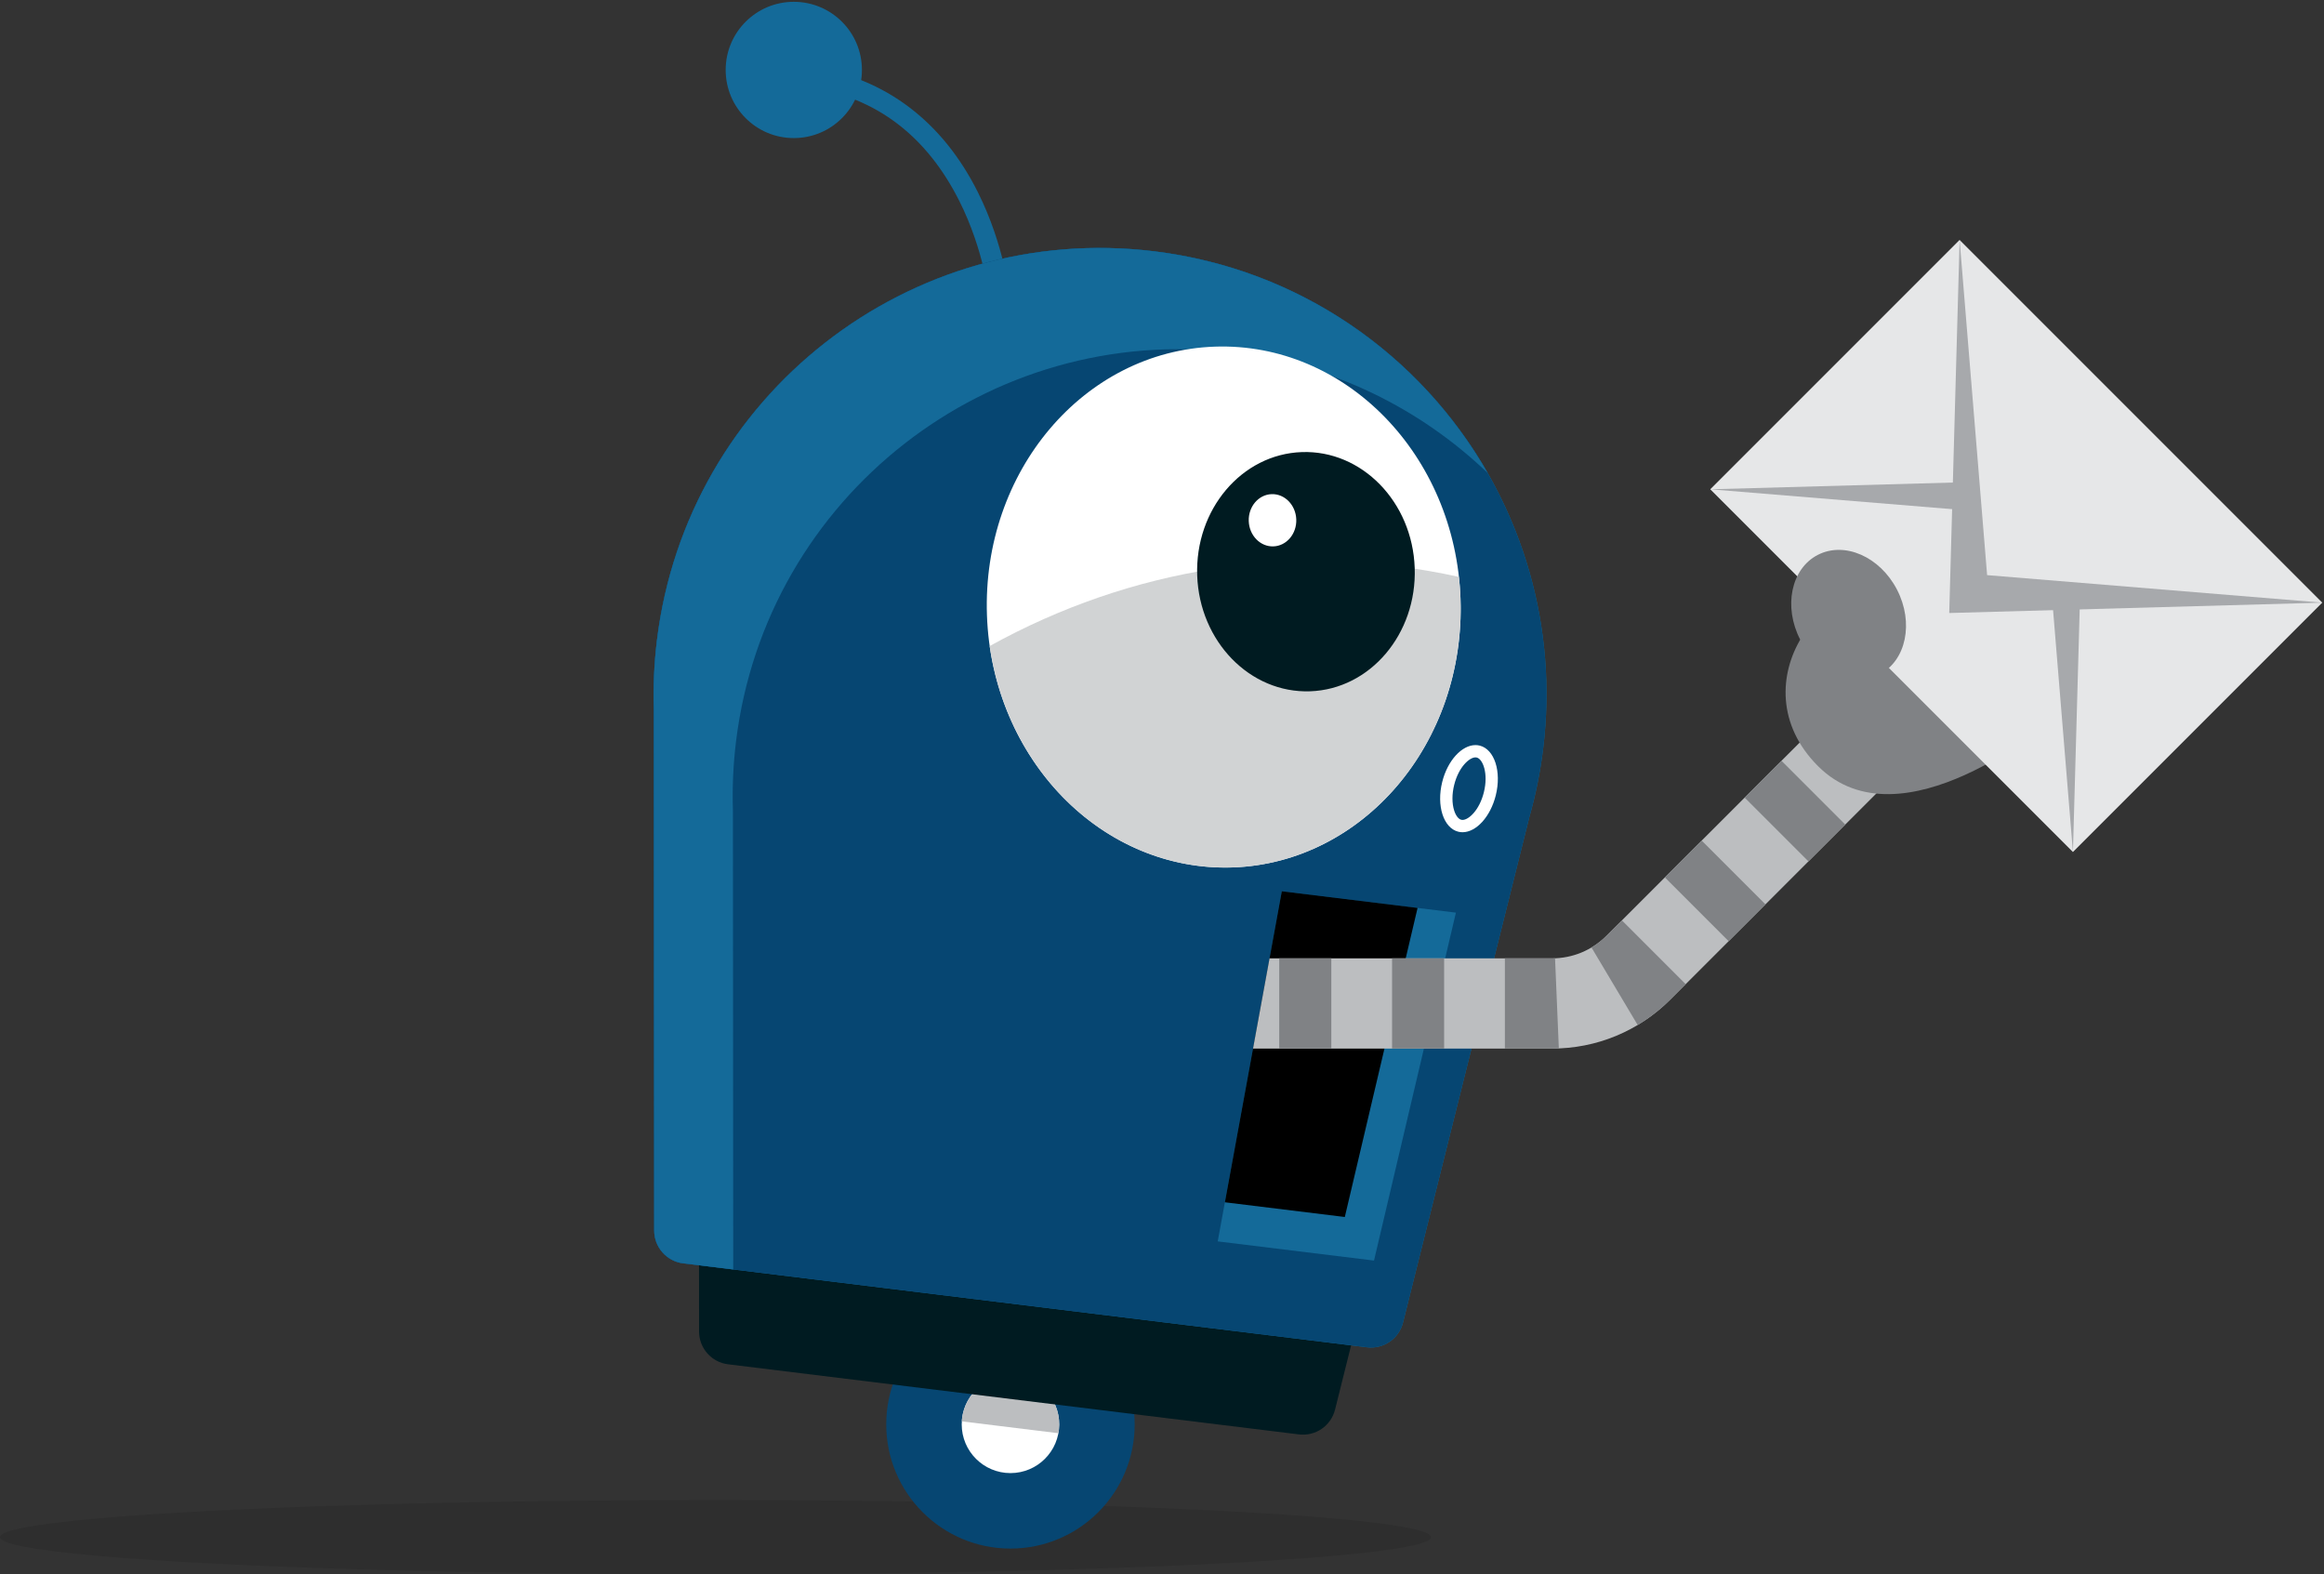 <?xml version="1.0" encoding="UTF-8"?>
<svg width="877px" height="594px" viewBox="0 0 877 594" version="1.1" xmlns="http://www.w3.org/2000/svg" xmlns:xlink="http://www.w3.org/1999/xlink">
    <rect x="0" y="0" width="877" height="594" fill="#333333" stroke="none"/>
    <!-- Generator: Sketch 64 (93537) - https://sketch.com -->
    <title>Group 5</title>
    <desc>Created with Sketch.</desc>
    <g id="Social" stroke="none" stroke-width="1" fill="none" fill-rule="evenodd">
        <g id="Group-5">
            <ellipse id="Oval-Copy" fill-opacity="0.1" fill="#000000" cx="270" cy="580" rx="270" ry="14"></ellipse>
            <g id="Bot/Mailbot/Regular" transform="translate(246, 0)">
                <g id="bot_mail_regular">
                    <polygon id="Path" fill="#146A99" fill-rule="nonzero" points="303.414 344.361 237.71 336.293 213.529 468.403 272.505 475.641"></polygon>
                    <path d="M127.293,112.752 C127.293,112.752 127.293,112.752 127.293,112.752 L127.293,112.752 C127.26,112.424 125.419,94.578 116.053,75.91 C103.68,51.22 84.618,36.768 59.403,32.939 L60.561,25.29 C88.094,29.464 109.718,45.847 123.086,72.665 C133.06,92.68 134.917,111.232 134.991,112.013 L127.293,112.752 Z" id="Path" fill="#146A99" fill-rule="nonzero"></path>
                    <ellipse id="Oval" fill="#064672" fill-rule="nonzero" cx="135.312" cy="537.436" rx="46.873" ry="46.874"></ellipse>
                    <ellipse id="Oval" fill="#FFFFFF" fill-rule="nonzero" cx="135.312" cy="537.436" rx="18.396" ry="18.396"></ellipse>
                    <path d="M137.555,519.179 C127.474,517.939 118.288,525.111 117.047,535.201 C116.998,535.571 116.99,535.941 116.965,536.31 L153.379,540.78 C153.445,540.418 153.527,540.057 153.568,539.679 C154.809,529.598 147.636,520.412 137.555,519.179 Z" id="Path" fill="#BCBEC0" fill-rule="nonzero"></path>
                    <path d="M302.231,349.989 C311.844,271.696 256.163,200.428 177.871,190.815 C99.292,181.169 28.354,236.58 18.7,315.161 C17.78,322.67 17.459,330.114 17.698,337.443 L17.698,337.443 L17.804,502.418 C17.813,508.712 22.504,514.011 28.74,514.775 L244.192,541.232 C250.436,541.996 256.27,537.995 257.798,531.89 L297.811,371.845 L297.811,371.845 C299.815,364.787 301.311,357.499 302.231,349.989 Z" id="Path" fill="#001B21" fill-rule="nonzero"></path>
                    <path d="M336.328,282.567 C347.666,190.224 281.995,106.163 189.653,94.824 C97.312,83.486 13.253,149.159 1.914,241.501 C0.83,250.35 0.452,259.125 0.739,267.769 L0.739,267.769 L0.871,464.319 C0.879,470.613 5.571,475.912 11.807,476.676 L269.843,508.358 C276.087,509.123 281.921,505.121 283.449,499.017 L331.119,308.333 L331.119,308.333 C333.485,300.018 335.243,291.415 336.328,282.567 Z" id="Path" fill="#146A99" fill-rule="nonzero"></path>
                    <path d="M336.328,282.567 C347.666,190.224 281.995,106.163 189.653,94.824 C97.312,83.486 13.253,149.159 1.914,241.501 C0.83,250.35 0.452,259.125 0.739,267.769 L0.739,267.769 L0.871,464.319 C0.879,470.613 5.571,475.912 11.807,476.676 L269.843,508.358 C276.087,509.123 281.921,505.121 283.449,499.017 L331.119,308.333 L331.119,308.333 C333.485,300.018 335.243,291.415 336.328,282.567 Z" id="Path" fill="#064672" fill-rule="nonzero"></path>
                    <path d="M30.58,305.967 L30.58,305.967 C30.301,297.323 30.671,288.548 31.755,279.699 C43.094,187.356 127.145,121.683 219.494,133.022 C256.993,137.623 290.087,154.22 315.418,178.491 C289.94,133.95 244.496,101.562 189.653,94.832 C97.312,83.494 13.253,149.167 1.914,241.51 C0.83,250.359 0.452,259.134 0.739,267.777 L0.739,267.777 L0.871,464.327 C0.879,470.621 5.571,475.921 11.807,476.685 L30.696,479.002 L30.58,305.967 Z" id="Path" fill="#146A99" fill-rule="nonzero"></path>
                    <ellipse id="Oval" fill="#FFFFFF" fill-rule="nonzero" transform="translate(215.799, 229.047) rotate(-2) translate(-215.799, -229.047) " cx="215.799" cy="229.047" rx="89.409" ry="98.309"></ellipse>
                    <path d="M304.54,217.674 C242.039,203.879 180.254,214.544 127.465,243.769 C133.11,282.961 160.108,316.27 197.5,325.127 C245.844,336.58 293.218,302.853 303.315,249.783 C305.386,238.93 305.706,228.117 304.54,217.674 Z" id="Path" fill="#D1D3D4" fill-rule="nonzero"></path>
                    <g id="Group" transform="translate(203.76, 168.434)" fill-rule="nonzero">
                        <ellipse id="Oval" fill="#001B21" transform="translate(43.063, 47.278) rotate(-2) translate(-43.063, -47.278) " cx="43.063" cy="47.278" rx="41.065" ry="45.157"></ellipse>
                        <ellipse id="Oval" fill="#FFFFFF" transform="translate(30.443, 27.871) rotate(-2) translate(-30.443, -27.871) " cx="30.443" cy="27.871" rx="8.972" ry="9.86"></ellipse>
                    </g>
                    <ellipse id="Oval" fill="#146A99" fill-rule="nonzero" cx="53.553" cy="26.391" rx="25.708" ry="25.709"></ellipse>
                    <path d="M310.792,285.779 C310.956,285.779 311.121,285.796 311.277,285.837 C313.561,286.404 315.738,291.81 313.955,298.974 C312.263,305.761 308.196,309.376 305.912,309.376 C305.739,309.376 305.583,309.36 305.427,309.319 C304.375,309.056 303.373,307.766 302.765,305.86 C301.894,303.173 301.894,299.64 302.757,296.181 C304.441,289.394 308.508,285.779 310.792,285.779 M310.792,281.137 C305.649,281.137 300.267,286.938 298.246,295.055 C296.011,304.027 298.723,312.425 304.301,313.821 C304.835,313.953 305.369,314.018 305.912,314.018 C311.055,314.018 316.437,308.218 318.458,300.1 C320.693,291.128 317.981,282.731 312.403,281.334 C311.868,281.203 311.334,281.137 310.792,281.137 L310.792,281.137 Z" id="Shape" fill="#FFFFFF" fill-rule="nonzero"></path>
                    <polygon id="Path" fill="#146A99" fill-rule="nonzero" points="303.414 344.361 237.71 336.293 213.529 468.403 272.505 475.641"></polygon>
                    <polygon id="Path" fill="#000000" fill-rule="nonzero" points="216.233 453.646 261.487 459.2 288.945 342.578 237.71 336.293"></polygon>
                    <path d="M449.053,264.269 L360.253,353.071 C354.749,358.575 347.428,361.607 339.639,361.607 L233.076,361.607 L226.848,395.647 L339.647,395.647 C356.523,395.647 372.397,389.074 384.327,377.144 L473.119,288.351 L449.053,264.269 Z" id="Path" fill="#BCBEC0" fill-rule="nonzero"></path>
                    <path d="M279.316,395.639 L298.969,395.639 L298.969,361.599 L279.316,361.599 L279.316,395.639 Z M236.74,395.639 L256.393,395.639 L256.393,361.599 L236.74,361.599 L236.74,395.639 Z M449.053,264.269 L442.489,270.834 L466.554,294.899 L473.119,288.334 L449.053,264.269 Z M339.647,361.607 L321.892,361.607 L321.892,395.647 L339.647,395.647 C340.518,395.647 341.389,395.631 342.252,395.59 L340.822,361.583 C340.436,361.599 340.042,361.607 339.647,361.607 Z M360.253,353.071 C358.544,354.779 356.638,356.267 354.568,357.499 L371.994,386.741 C376.48,384.071 380.629,380.842 384.318,377.144 L390.119,371.344 L366.054,347.278 L360.253,353.071 Z M412.377,300.955 L436.442,325.02 L450.335,311.126 L426.27,287.061 L412.377,300.955 Z M382.264,331.059 L406.329,355.125 L420.223,341.231 L396.158,317.165 L382.264,331.059 Z" id="Shape" fill="#808285" fill-rule="nonzero"></path>
                    <path d="M527.6,272.189 C527.6,272.189 471.352,320.37 440.073,289.09 C408.794,257.811 444.107,212.408 471.352,225.521 C498.597,238.634 527.6,272.189 527.6,272.189 Z" id="Path" fill="#808285" fill-rule="nonzero"></path>
                    <path d="M497.857,281.293 L448.363,231.798 C442.694,226.129 442.694,216.844 448.363,211.167 L466.578,192.951 C472.248,187.282 481.532,187.282 487.209,192.951 L536.703,242.446 C542.372,248.116 542.372,257.4 536.703,263.077 L518.488,281.293 C512.819,286.97 503.535,286.97 497.857,281.293 Z" id="Path" fill="#808285" fill-rule="nonzero"></path>
                    <polygon id="Rectangle" fill="#E6E7E8" fill-rule="nonzero" transform="translate(514.869, 206.005) rotate(-45) translate(-514.869, -206.005) " points="448.34 109.231 581.4 109.23 581.399 302.778 448.338 302.779"></polygon>
                    <ellipse id="Oval" fill="#808285" fill-rule="nonzero" transform="translate(451.608, 231.928) rotate(-27.324) translate(-451.608, -231.928) " cx="451.608" cy="231.928" rx="20.556" ry="25.379"></ellipse>
                    <polygon id="Path" fill="#A7A9AC" fill-rule="nonzero" points="493.495 90.527 503.872 217.009 630.351 227.394 489.575 231.305"></polygon>
                    <path d="M528.241,223.845 L536.26,321.487 L538.979,223.713 L528.241,223.845 Z M496.033,181.933 L399.403,184.62 L495.869,192.541 L496.033,181.933 Z" id="Shape" fill="#A7A9AC" fill-rule="nonzero"></path>
                </g>
            </g>
        </g>
    </g>
</svg>